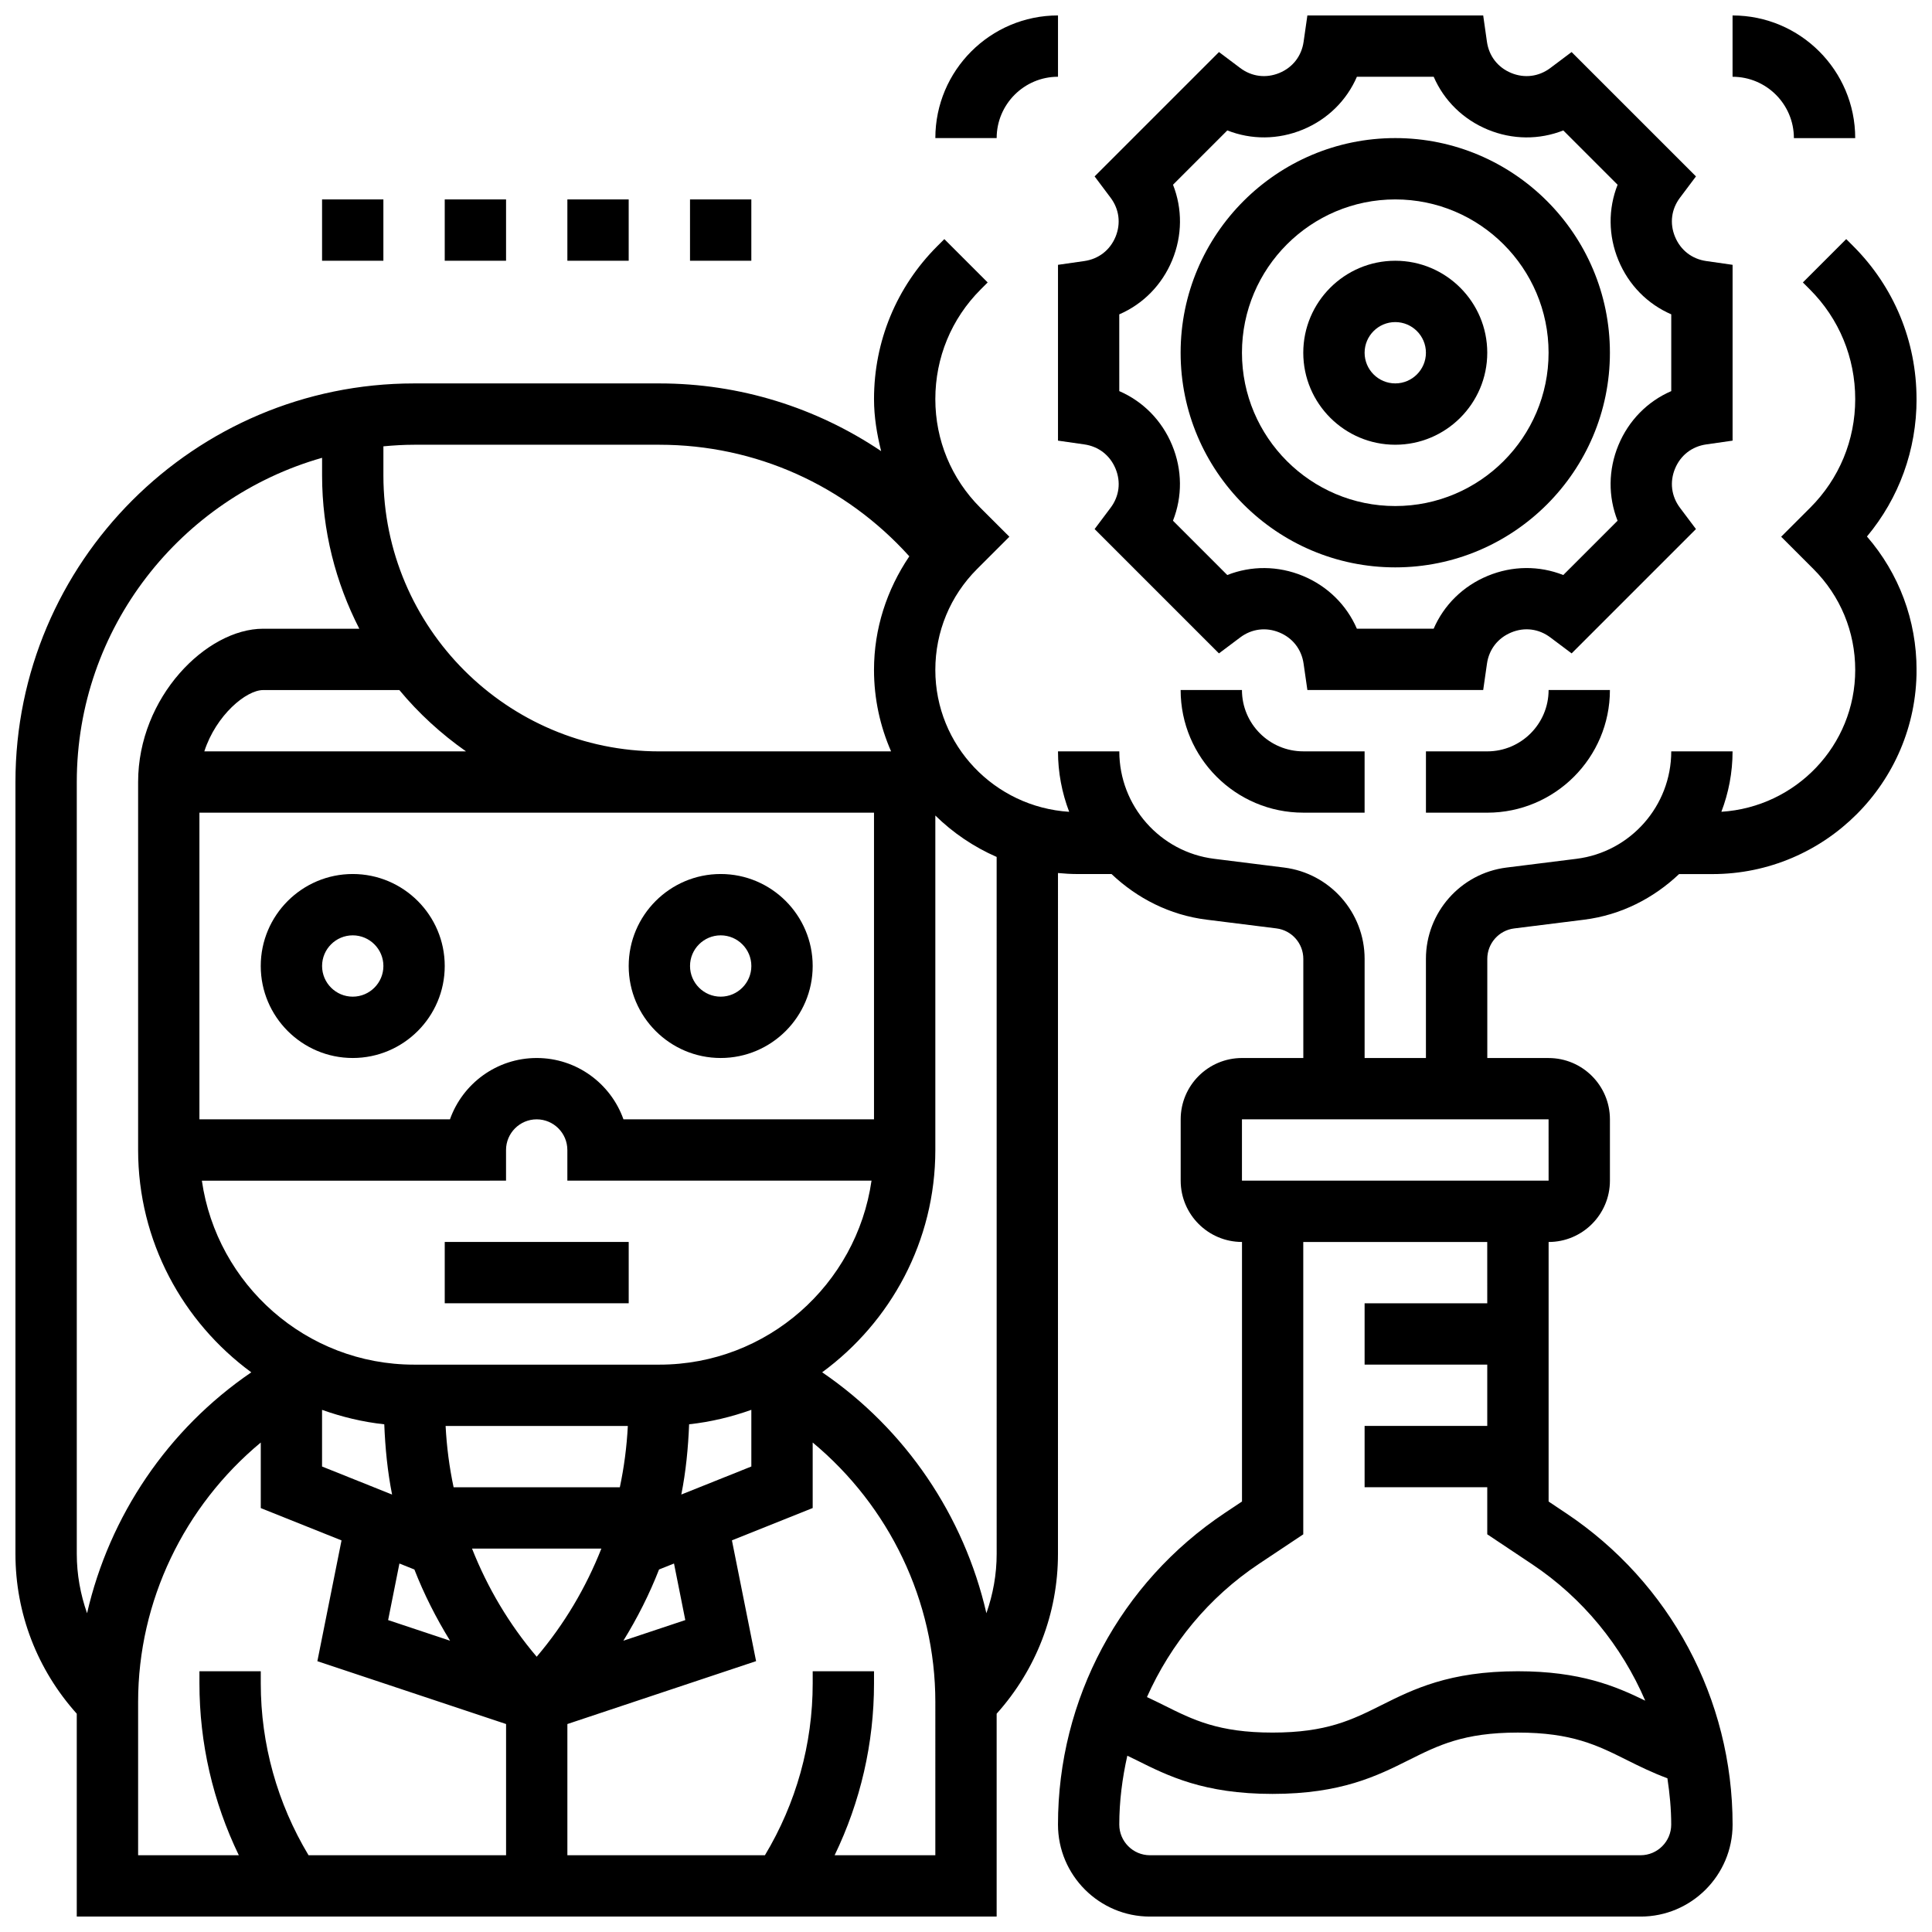 <?xml version="1.0" encoding="UTF-8"?>
<!-- Uploaded to: SVG Repo, www.svgrepo.com, Generator: SVG Repo Mixer Tools -->
<svg width="800px" height="800px" version="1.1" viewBox="144 144 512 512" xmlns="http://www.w3.org/2000/svg">
 <defs>
  <clipPath id="d">
   <path d="m424 148.09h180v178.91h-180z"/>
  </clipPath>
  <clipPath id="c">
   <path d="m148.09 207h503.81v444.9h-503.81z"/>
  </clipPath>
  <clipPath id="b">
   <path d="m603 148.09h33v32.906h-33z"/>
  </clipPath>
  <clipPath id="a">
   <path d="m391 148.09h34v32.906h-34z"/>
  </clipPath>
 </defs>
 <path d="m513.76 294.36c31.367 0 56.883-25.516 56.883-56.883 0-31.367-25.516-56.883-56.883-56.883-31.367 0-56.883 25.516-56.883 56.883 0 31.367 25.516 56.883 56.883 56.883zm0-97.512c22.402 0 40.629 18.227 40.629 40.629 0 22.402-18.227 40.629-40.629 40.629-22.402 0-40.629-18.227-40.629-40.629 0-22.402 18.227-40.629 40.629-40.629z"/>
 <path d="m513.76 261.86c13.441 0 24.379-10.938 24.379-24.379 0-13.441-10.938-24.379-24.379-24.379-13.441 0-24.379 10.938-24.379 24.379 0 13.441 10.938 24.379 24.379 24.379zm0-32.504c4.477 0 8.125 3.648 8.125 8.125 0 4.477-3.648 8.125-8.125 8.125-4.477 0-8.125-3.648-8.125-8.125 0-4.477 3.648-8.125 8.125-8.125z"/>
 <g clip-path="url(#d)">
  <path d="m431.36 213.18-6.981 1v46.594l6.981 1c3.785 0.543 6.793 2.875 8.266 6.418 1.473 3.543 0.992 7.32-1.309 10.375l-4.234 5.641 32.949 32.949 5.641-4.234c3.055-2.293 6.844-2.769 10.375-1.309 3.535 1.461 5.875 4.477 6.418 8.266l1.004 6.981h46.594l1-6.981c0.543-3.785 2.875-6.793 6.418-8.266 3.527-1.473 7.312-0.992 10.375 1.309l5.641 4.234 32.949-32.949-4.234-5.641c-2.293-3.055-2.769-6.844-1.309-10.375 1.461-3.535 4.477-5.875 8.266-6.418l6.984-1v-46.594l-6.981-1c-3.785-0.543-6.793-2.875-8.266-6.418s-0.992-7.32 1.309-10.375l4.234-5.641-32.961-32.953-5.641 4.234c-3.055 2.293-6.844 2.769-10.375 1.309-3.535-1.461-5.875-4.477-6.418-8.266l-0.992-6.981h-46.594l-1 6.981c-0.543 3.785-2.875 6.793-6.418 8.266-3.543 1.461-7.32 0.984-10.375-1.309l-5.633-4.234-32.961 32.957 4.234 5.641c2.293 3.055 2.769 6.844 1.309 10.375-1.465 3.535-4.477 5.867-8.266 6.414zm9.273 14.121c6.273-2.715 11.285-7.762 14-14.316 2.715-6.559 2.738-13.668 0.227-20.031l14.391-14.391c6.363 2.504 13.457 2.496 20.031-0.227 6.551-2.707 11.598-7.723 14.312-13.996h20.348c2.715 6.273 7.762 11.285 14.316 14 6.566 2.723 13.676 2.731 20.031 0.227l14.391 14.391c-2.512 6.363-2.496 13.473 0.227 20.031 2.707 6.555 7.719 11.598 13.992 14.312v20.348c-6.273 2.715-11.285 7.762-14 14.316-2.715 6.559-2.738 13.668-0.227 20.031l-14.391 14.391c-6.356-2.512-13.465-2.496-20.031 0.227-6.559 2.715-11.598 7.727-14.316 14h-20.348c-2.715-6.273-7.762-11.285-14.316-14-6.574-2.715-13.668-2.731-20.031-0.227l-14.391-14.391c2.512-6.363 2.496-13.473-0.227-20.031-2.715-6.559-7.727-11.598-14-14.316l-0.004-20.348z"/>
 </g>
 <g clip-path="url(#c)">
  <path d="m651.9 249.77c0-15.332-5.957-29.734-16.773-40.547l-1.859-1.859-11.488 11.488 1.859 1.859c7.746 7.746 12.012 18.062 12.012 29.059 0 10.863-4.234 21.086-11.914 28.766l-7.711 7.703 8.539 8.539c7.152 7.144 11.086 16.645 11.086 26.754 0 20.055-15.723 36.348-35.469 37.598 1.906-4.988 2.965-10.395 2.965-16.008h-16.25c0 14.441-10.809 26.688-25.133 28.473l-18.52 2.316c-12.176 1.52-21.359 11.922-21.359 24.191v26.277h-16.25v-26.281c0-12.27-9.184-22.672-21.355-24.191l-18.52-2.316c-14.324-1.785-25.133-14.031-25.133-28.469h-16.25c0 5.613 1.055 11.02 2.965 16.016-19.746-1.25-35.473-17.551-35.473-37.605 0-10.109 3.934-19.617 11.082-26.758l8.543-8.535-7.703-7.688c-7.688-7.695-11.922-17.91-11.922-28.781 0-10.996 4.266-21.312 12.012-29.059l1.859-1.859-11.488-11.488-1.859 1.859c-10.816 10.812-16.773 25.215-16.773 40.547 0 4.731 0.773 9.305 1.887 13.781-17.172-11.539-37.438-17.941-58.77-17.941h-65.008c-58.246 0-105.64 47.391-105.64 105.64v204.54c0 15.805 5.785 30.684 16.25 42.359v53.762h243.78v-53.762c10.465-11.676 16.25-26.555 16.25-42.359l0.004-180.43c1.758 0.172 3.535 0.27 5.34 0.27h8.855c6.746 6.394 15.375 10.871 25.184 12.09l18.52 2.316c4.062 0.512 7.117 3.973 7.117 8.062v26.285h-16.25c-8.965 0-16.25 7.289-16.25 16.25v16.25c0 8.965 7.289 16.25 16.25 16.25v68.785l-4.574 3.047c-27.672 18.453-44.191 49.316-44.191 82.57 0 13.441 10.938 24.379 24.379 24.379h130.02c13.441 0 24.379-10.938 24.379-24.379 0-33.25-16.52-64.113-44.188-82.559l-4.57-3.051v-68.785c8.965 0 16.25-7.289 16.25-16.25v-16.25c0-8.965-7.289-16.25-16.25-16.25h-16.25v-26.281c0-4.086 3.055-7.559 7.117-8.062l18.52-2.316c9.809-1.227 18.438-5.695 25.184-12.09h8.855c29.824-0.012 54.086-24.277 54.086-54.105 0-13.125-4.641-25.539-13.148-35.355 8.516-10.207 13.148-22.949 13.148-36.406zm-326.29 323.57-16.414 5.469c3.715-6.019 6.898-12.32 9.457-18.875l3.965-1.586zm-96.262-55.711c5.258 1.867 10.758 3.211 16.488 3.828 0.25 6.297 0.863 12.531 2.07 18.617l-18.559-7.43zm78.914 20.52h-44.051c-1.129-5.312-1.836-10.742-2.121-16.25h48.293c-0.285 5.508-0.992 10.934-2.121 16.25zm-4.894 16.25c-4.086 10.336-9.801 20.023-17.137 28.652-7.336-8.629-13.051-18.316-17.137-28.652zm-53.516 3.949 3.965 1.586c2.559 6.559 5.746 12.848 9.457 18.875l-16.414-5.469zm74.703-18.281c1.211-6.078 1.82-12.32 2.07-18.617 5.731-0.617 11.23-1.957 16.488-3.828v15.016zm-5.82-34.422h-65.008c-28.594 0-52.266-21.234-56.23-48.754l80.609-0.004v-8.125c0-4.477 3.648-8.125 8.125-8.125s8.125 3.648 8.125 8.125v8.125h80.609c-3.965 27.523-27.633 48.758-56.23 48.758zm-51.234-162.52h-69.355c3.129-9.637 11.117-16.25 15.578-16.25h36.113c5.117 6.18 11.082 11.625 17.664 16.25zm108.12 16.25v81.258h-66.398c-3.356-9.457-12.391-16.25-22.988-16.25s-19.633 6.793-22.988 16.25l-66.398 0.004v-81.262zm-56.883-97.512c25.531 0 49.285 10.766 66.242 29.57-5.981 8.852-9.359 19.18-9.359 30.102 0 7.672 1.633 14.969 4.527 21.59h-61.41c-40.32 0-73.133-32.812-73.133-73.133v-7.711c2.68-0.246 5.379-0.418 8.125-0.418zm-154.39 89.387c0-40.824 27.547-75.27 65.008-85.926v4.668c0 14.637 3.609 28.426 9.863 40.629h-25.488c-15.008 0-33.129 18.121-33.129 40.629v97.512c0 24.184 11.848 45.602 29.992 58.922-22.145 15.098-37.598 38.062-43.523 63.844-1.754-4.996-2.723-10.285-2.723-15.738zm16.254 243.78c0-26.766 12.238-51.918 32.504-68.746v17.375l21.402 8.566-6.402 32.008 50.008 16.652v34.773h-52.348c-8.266-13.773-12.66-29.418-12.66-45.547v-3.211h-16.254v3.211c0 15.895 3.594 31.391 10.438 45.547h-26.688zm211.27 40.629h-26.688c6.844-14.156 10.438-29.652 10.438-45.547v-3.211h-16.25v3.211c0 16.137-4.394 31.781-12.66 45.547h-52.352v-34.77l50.008-16.668-6.402-32.008 21.402-8.566v-17.363c20.266 16.836 32.504 41.98 32.504 68.746zm16.254-79.871c0 5.453-0.969 10.742-2.723 15.73-5.922-25.777-21.379-48.746-43.523-63.844 18.145-13.312 29.992-34.73 29.992-58.914v-88.637c4.672 4.582 10.172 8.32 16.25 10.977zm170.64 79.871h-130.02c-4.477 0-8.125-3.648-8.125-8.125 0-6.223 0.797-12.32 2.129-18.25 0.781 0.383 1.559 0.746 2.348 1.137 8.418 4.215 17.957 8.984 36.121 8.984 18.168 0 27.727-4.769 36.145-8.98 7.801-3.902 14.539-7.273 28.879-7.273 14.344 0 21.078 3.371 28.879 7.273 3.324 1.656 6.754 3.356 10.758 4.836 0.602 4.031 1.008 8.117 1.008 12.273 0 4.477-3.648 8.125-8.125 8.125zm-40.629-146.27h-32.504v16.25h32.504v16.25h-32.504v16.25h32.504v12.473l11.809 7.875c13.57 9.043 23.809 21.711 30.059 36.211-7.894-3.863-17.262-7.797-33.758-7.797-18.168 0-27.727 4.769-36.145 8.98-7.801 3.898-14.539 7.273-28.879 7.273-14.324 0-21.055-3.371-28.848-7.273-1.422-0.715-2.918-1.43-4.422-2.137 6.289-14.09 16.359-26.41 29.617-35.258l11.809-7.867v-77.48h48.754zm16.258-32.504h-81.266v-16.25h81.258z"/>
 </g>
 <g clip-path="url(#b)">
  <path d="m619.4 180.6h16.25c0-17.926-14.578-32.504-32.504-32.504v16.25c8.965 0 16.254 7.289 16.254 16.254z"/>
 </g>
 <path d="m538.14 343.12h-16.25v16.25h16.25c17.926 0 32.504-14.578 32.504-32.504h-16.25c-0.004 8.965-7.293 16.254-16.254 16.254z"/>
 <g clip-path="url(#a)">
  <path d="m424.38 164.34v-16.25c-17.926 0-32.504 14.578-32.504 32.504h16.25c0.004-8.965 7.293-16.254 16.254-16.254z"/>
 </g>
 <path d="m473.13 326.86h-16.25c0 17.926 14.578 32.504 32.504 32.504h16.25v-16.25h-16.25c-8.965 0-16.254-7.289-16.254-16.254z"/>
 <path d="m261.86 473.13h48.754v16.25h-48.754z"/>
 <path d="m237.48 424.38c13.441 0 24.379-10.938 24.379-24.379s-10.938-24.379-24.379-24.379c-13.441 0-24.379 10.938-24.379 24.379s10.938 24.379 24.379 24.379zm0-32.504c4.477 0 8.125 3.648 8.125 8.125 0 4.477-3.648 8.125-8.125 8.125-4.477 0-8.125-3.648-8.125-8.125-0.004-4.477 3.644-8.125 8.125-8.125z"/>
 <path d="m334.99 424.38c13.441 0 24.379-10.938 24.379-24.379s-10.938-24.379-24.379-24.379c-13.441 0-24.379 10.938-24.379 24.379s10.938 24.379 24.379 24.379zm0-32.504c4.477 0 8.125 3.648 8.125 8.125 0 4.477-3.648 8.125-8.125 8.125-4.477 0-8.125-3.648-8.125-8.125-0.004-4.477 3.644-8.125 8.125-8.125z"/>
 <path d="m294.36 196.85h16.25v16.25h-16.25z"/>
 <path d="m326.86 196.85h16.25v16.25h-16.25z"/>
 <path d="m229.35 196.85h16.25v16.25h-16.25z"/>
 <path d="m261.86 196.85h16.25v16.25h-16.25z"/>
</svg>